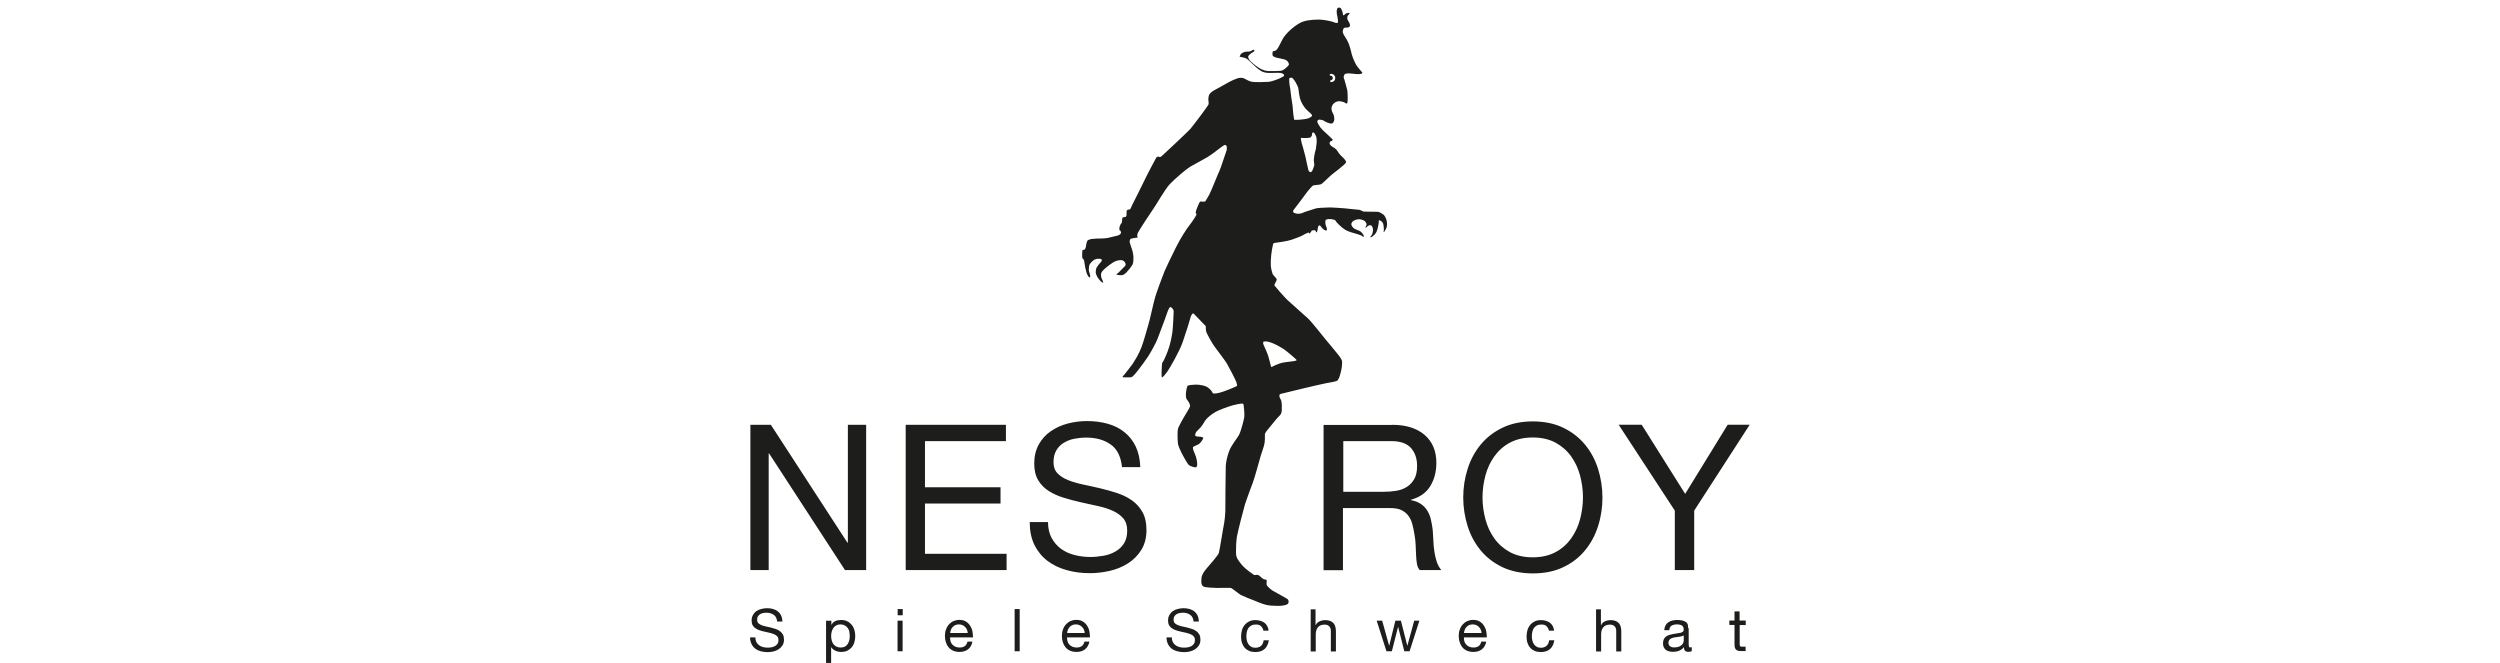 <?xml version="1.0" encoding="UTF-8"?>
<svg id="Layer_2" data-name="Layer 2" xmlns="http://www.w3.org/2000/svg" viewBox="0 0 226.98 60.19">
  <g id="Layer_1-2" data-name="Layer 1">
    <rect x=".12" y=".12" width="226.74" height="57.39" style="fill: none; opacity: 0; stroke: #000; stroke-miterlimit: 10; stroke-width: .24px;"/>
    <g id="Ebene-1">
      <path d="M69.99,38.57l6.95,10.7h.04v-10.7h1.66v13.19h-1.92l-6.89-10.59h-.04v10.59h-1.66v-13.19h1.87ZM91.33,38.57v1.48h-7.35v4.19h6.86v1.48h-6.86v4.56h7.41v1.48h-9.16v-13.19h9.11ZM100.86,40.37c-.59-.43-1.33-.64-2.25-.64-.37,0-.73.04-1.09.11-.36.07-.67.2-.95.37-.28.17-.5.4-.67.69-.17.29-.25.65-.25,1.08,0,.41.12.74.36.99.24.25.56.46.96.62.4.16.85.29,1.36.4.5.1,1.02.22,1.54.34.52.12,1.04.27,1.54.43.51.17.96.39,1.36.67.4.28.72.64.96,1.07.24.43.36.97.36,1.63,0,.7-.16,1.3-.47,1.8-.31.5-.72.91-1.21,1.22-.49.31-1.04.54-1.65.68-.61.14-1.22.21-1.82.21-.74,0-1.44-.09-2.1-.28-.66-.18-1.24-.46-1.74-.84-.5-.38-.89-.86-1.18-1.44-.29-.59-.43-1.28-.43-2.08h1.66c0,.55.11,1.03.32,1.43.22.4.5.73.85.99.35.26.76.45,1.23.57.47.12.95.18,1.44.18.39,0,.79-.04,1.19-.11.4-.07.76-.2,1.08-.38.32-.18.58-.42.78-.73.2-.31.3-.7.3-1.18,0-.46-.12-.83-.36-1.11-.24-.28-.56-.51-.96-.69-.4-.18-.85-.32-1.36-.43-.51-.11-1.02-.22-1.54-.34-.52-.12-1.04-.25-1.54-.41-.51-.15-.96-.36-1.36-.61-.4-.25-.72-.58-.96-.98-.24-.4-.36-.9-.36-1.51,0-.67.14-1.24.41-1.73.27-.49.63-.89,1.08-1.2.45-.31.96-.55,1.53-.7.57-.15,1.16-.23,1.76-.23.68,0,1.31.08,1.88.24.58.16,1.09.41,1.52.76.44.35.78.78,1.03,1.3.25.52.39,1.15.42,1.88h-1.66c-.1-.95-.44-1.64-1.03-2.06M126.4,38.57c1.26,0,2.24.31,2.95.92.71.62,1.06,1.46,1.06,2.53,0,.8-.18,1.5-.55,2.11-.36.6-.95,1.02-1.75,1.24v.04c.38.07.69.2.93.37.24.17.43.38.57.62.14.24.25.51.31.8.07.3.12.6.16.92.02.32.04.65.06.98.01.33.04.66.09.98.05.32.12.63.21.91s.23.54.42.77h-1.96c-.12-.14-.21-.32-.25-.55-.04-.23-.07-.5-.08-.79-.01-.29-.02-.6-.04-.93-.01-.33-.05-.66-.11-.98-.05-.32-.11-.62-.19-.91-.07-.29-.19-.54-.35-.76-.16-.22-.37-.39-.63-.52-.26-.13-.6-.19-1.03-.19h-4.29v5.64h-1.76v-13.19h6.21ZM126.77,44.56c.37-.06.69-.18.97-.36.28-.18.5-.42.67-.72.17-.3.25-.69.25-1.17,0-.67-.18-1.21-.55-1.63-.37-.42-.97-.63-1.79-.63h-4.36v4.6h3.66c.41,0,.79-.03,1.16-.09M134.86,47.13c.17.65.44,1.23.81,1.75.37.52.84.93,1.42,1.25.58.31,1.27.47,2.07.47s1.49-.16,2.07-.47c.58-.31,1.05-.73,1.42-1.25.37-.52.64-1.1.81-1.75.17-.65.26-1.3.26-1.97s-.09-1.32-.26-1.97c-.17-.65-.44-1.23-.81-1.75-.37-.52-.84-.93-1.42-1.25-.58-.31-1.27-.47-2.07-.47s-1.49.16-2.07.47c-.58.31-1.05.73-1.42,1.25-.37.52-.64,1.1-.81,1.75-.17.65-.26,1.3-.26,1.97s.09,1.32.26,1.97M133.25,42.57c.26-.83.66-1.57,1.19-2.21.53-.64,1.19-1.15,1.98-1.53.79-.38,1.71-.57,2.75-.57s1.96.19,2.75.57c.79.38,1.45.89,1.98,1.53.53.64.93,1.38,1.19,2.21.26.83.4,1.7.4,2.6s-.13,1.77-.4,2.6c-.26.83-.66,1.57-1.19,2.21-.53.64-1.19,1.15-1.98,1.52-.79.38-1.71.56-2.75.56s-1.96-.19-2.75-.56c-.79-.38-1.45-.88-1.98-1.52-.53-.64-.93-1.38-1.19-2.21-.26-.83-.4-1.7-.4-2.6s.13-1.76.4-2.6M153.82,51.76h-1.76v-5.4l-5.1-7.8h2.09l3.95,6.28,3.86-6.28h2l-5.04,7.8v5.4Z" style="fill: #1d1d1b;"/>
      <path d="M112.75,4.85c.07-.09.18-.1.29-.14s.29-.01.39-.03c.1-.02.14-.04.2-.08.06-.05.15-.07.19-.08.05-.01.07.04.07.07s-.02.1-.15.16c-.16.07-.37.28-.41.35-.02.04,0,.2.13.38.14.18.79.68,1.01.78.21.1.37.16.64.19.29.02.96,0,1.15-.02.14-.01.29-.09.47-.24.18-.15.28-.27.29-.31.02-.08-.02-.1-.04-.19-.03-.09-.16-.23-.35-.29-.19-.06-.49-.1-.72-.16-.23-.06-.29-.12-.34-.16-.05-.03-.05-.28-.02-.38.03-.1.2-.04.3-.13.23-.21.32-.5.59-1,.27-.51.99-1.15,1.54-1.46.44-.25,1.02-.32,1.67-.33.66,0,1.3.17,1.48.25.18.08.29.06.33.03.03-.03.02-.16.01-.25,0-.07-.04-.27-.06-.36-.03-.13-.05-.28-.05-.36s0-.17.03-.25c0-.04.04-.11.1-.13.08-.03.17-.03.23.03.07.07.12.21.16.32.02.06.03.14.04.19.01.07,0,.14.05.14.07,0,.1-.07.21-.15.06-.04.18-.07.26-.07.18,0,.09.05-.05.23-.05.07-.07.12-.07.21,0,.16.04.21.09.29.05.08.08.13.11.2.06.15.06.25.02.3-.04.06-.12.09-.17.1-.04,0-.19,0-.29.02-.11.02-.14.16-.16.26-.03.16.03.26.07.35.04.09.16.25.28.46.17.29.27.6.33.82.12.43.1.6.43,1.29.23.49.66.83.66.91,0,.05-.06.08-.14.1-.09.02-.18.02-.29.02s-.27-.02-.46-.04c-.27-.03-.42-.04-.53-.01-.16.03-.21.02-.27.27-.03.1.02.13.06.28.04.14.26.91.27.99.05.63.03,1.06,0,1.11-.02.05-.04.08-.08.07-.04,0-.1-.04-.17-.09-.07-.05-.33-.11-.46-.12-.13-.01-.36.04-.52.2-.16.16-.21.31-.21.47s.05.31.14.45c.09.13.13.48.11.59-.04.24-.19.3-.21.31-.08.03-.13,0-.23-.02-.11-.02-.44-.16-.51-.23-.07-.06-.33-.1-.4-.1-.07,0-.17.05-.19.16-.02.11.19.42.27.54.08.11.36.4.47.48.11.09.6.57.65.62.05.06-.04.1-.1.14-.05.03-.13.05-.16.12-.03.07,0,.19.05.24.05.05.1.12.18.16.08.04.27.16.34.23.07.06.25.35.29.4.04.05.14.17.27.29.14.11.34.37.35.43.01.05,0,.08-.07.18-.07.1-1.04.87-1.23,1.01-.19.15-.82.79-.95.86-.12.06-.64.09-.72.11-.08.02-.42.41-.55.58-.13.18-1.09,1.48-1.2,1.6-.11.11-.08.19-.08.24s.21.16.47.16.49-.13.6-.17c.24-.09.66-.2.84-.27.18-.07.48-.1.6-.1.15,0,.83-.05.98-.03.15.01,1.07.05,1.23.08.16.03,1.15.11,1.28.13.13.02.31.14.4.16.12.02.99,0,1.27.02.12,0,.3.1.48.22.19.12.31.44.34.61.04.17.03.36.02.49-.02.13-.18.42-.23.48-.05.07-.09.06-.06-.04.02-.1.02-.38-.04-.64-.06-.26-.3-.33-.33-.35-.03-.02-.1.03-.08.11.02.08-.03.26-.05.4-.02.14-.08.39-.18.59-.1.21-.4.42-.44.43-.06.02-.11.02-.11,0,0-.03.05-.04.13-.17.09-.13.13-.38.13-.5,0-.11-.05-.25-.09-.31-.03-.06-.13-.12-.21-.1s-.19.06-.24.14c-.06.07-.17.09-.17.09,0,0,.02-.03.05-.1.03-.07.08-.1.07-.21,0-.08-.05-.18-.14-.28-.06-.08-.35-.17-.46-.18-.11-.02-.36.02-.53.11-.18.09-.26.25-.25.36,0,.11.18.34.28.39.11.06.33.13.46.19.13.06.31.27.36.37.05.1.03.17.01.18-.02.01-.09-.04-.14-.09-.05-.05-.36-.14-.51-.19-.14-.05-.67-.16-1.02-.37-.35-.21-.85-.73-.86-.8,0-.03-.05-.12-.38-.16-.34-.04-.47.03-.52.07-.02.01-.06.17-.03.35.03.21.11.3.13.44.02.12,0,.15-.03.16-.12.05-.31-.12-.38-.19-.1-.1-.18-.26-.26-.27-.09,0-.14.15-.14.2,0,.1-.08.44-.12.44-.08,0-.06-.13-.11-.17-.05-.05-.36-.02-.36.04s-.18.25-.2.25c-.05,0,.02-.12-.06-.11-.03,0-.36.14-.49.23-.13.09-.62.28-1.06.43-.44.15-1.36.26-1.49.28-.04,0-.16,0-.19.14-.14.6-.23,1.38-.2,1.92.01.27.14.74.2.83.06.09.33.34.34.42.03.1-.26.48-.21.56.05.08.93,1.09,1.2,1.34.27.25,1.44,1.3,1.81,1.62.37.32,1.54,1.85,1.69,2.01.15.15.63.77.84,1.01.21.24.53.65.58.82.06.17,0,.66-.05.87-.02.11-.08.35-.15.57-.07.22-.17.38-.25.42-.16.08-.7.16-.92.2-.27.05-1.67.37-2.15.49-.48.12-1.85.44-2.02.49-.18.05-.12.2-.12.26,0,.06.08.2.11.25.03.05.09.19.1.53,0,.35.01.58-.06.74-.04.09-.07.13-.29.35-.22.22-.73.9-.89,1.07-.16.17-.3.41-.3.47,0,.06.01.39,0,.5,0,.16-.03.38-.1.61-.06.23-.17.48-.26.79-.11.38-.61,2.2-.73,2.48-.11.28-.62,1.67-.71,1.96-.09.28-.66,2.49-.74,2.97-.08.48-.08,1.25-.08,1.44s.02.28.07.43c.05.15.35.58.6.83.25.26.86.7.95.75.1.05.2,0,.28,0s.16.03.22.08c.06.05.1.1.25.22.15.13.28.13.32.13.05,0,.09.03.1.09.01.06-.04.32,0,.41.05.09.28.34.51.49.23.15,1.35.73,1.42.82.07.09.08.29,0,.38-.11.14-.54.2-.87.2-.33,0-.87-.02-1.14-.1-.46-.12-.79-.29-1.04-.38-.25-.09-1.04-.41-1.23-.51-.19-.1-.78-.61-.91-.64-.09-.02-.94,0-1.29,0s-.94-.05-1.07-.08c-.39-.1-.31-.48-.31-.75,0-.33.26-.7.48-.95.22-.25,1.04-1.19,1.1-1.39.06-.2.34-1.9.38-2.14.04-.22.17-.78.21-1.6,0-.12.02-3.84.04-4.16.02-.33.11-.83.31-1.36.23-.59.73-1.15.89-1.46.17-.31.42-1.26.48-1.61.04-.2-.04-1.05-.06-1.12-.02-.08-.06-.12-.14-.12s-.3.04-.46.07c-.44.07-1.3.39-1.66.55-.62.27-1.14.75-1.29,1.02-.12.23-.28.43-.35.52-.07.09-.31.31-.38.39-.07.08-.12.25-.12.32s.04.07.1.1c.05.03.2.02.3.04.1.02.15,0,.23.03.06.03.12.06.1.12-.05.12-.22.42-.43.54-.18.1-.5.21-.5.27,0,.07,0,.15.04.27.03.11.2.46.23.58.03.13.2.68.07.91-.05.09-.2.1-.65-.1-.16-.07-.6-.91-.7-1.1-.08-.14-.33-.7-.35-.87-.03-.31-.08-1.14.02-1.43.1-.29.81-1.5.87-1.58.06-.07.19-.33.21-.41.02-.08-.08-.36-.25-.55-.13-.15-.13-.31-.13-.51,0-.15.04-.53.14-.77.05-.1.57-.12.76-.13.19,0,.45.03.65.08.32.09.37.11.59.3.24.19.28.41.33.42.15.04.51-.04.62-.07.35-.08,1.53-.57,1.55-.61.02-.04,0-.16-.06-.35-.06-.19-.72-1.46-.87-1.7-.14-.24-.78-1.08-1.07-1.47-.29-.39-.71-1.17-.79-1.39-.07-.22-.02-.52-.06-.54-.04-.02-.34-.36-.41-.42-.07-.06-.58-.61-.63-.65-.06-.04-.08-.09-.12-.06-.04.03-.16.14-.22.4-.06.26-.4,1.33-.7,2.2-.3.87-1.22,2.45-1.43,2.73-.21.28-.41.51-.46.47-.05-.04-.02-.89,0-1.05.01-.16,0-.24.1-.37.1-.13.28-.58.42-.92.27-.7.39-1.46.44-1.8.05-.34.11-1.76.11-1.86,0-.1-.07-.18-.11-.25-.04-.06-.11-.12-.17-.13-.06-.01-.08.04-.15.14-.04.07-.13.26-.21.52-.07.22-.3.85-.45,1.23-.14.38-.23.6-.37.98-.14.38-.67,1.34-.89,1.66-.49.72-1.19,1.63-1.35,1.75-.16.12-.18.09-.3.1-.12.01-.37,0-.45,0-.09,0-.19,0-.19-.03,0-.05.15-.2.2-.26.08-.1.72-.92.75-.98.03-.05.05-.09.11-.19.09-.14.39-.59.65-1.26.24-.62.47-1.54.63-2.05.16-.51.45-1.94.63-2.54.18-.6.59-1.67.84-2.32.12-.3.61-1.29,1.04-2.17.43-.87.98-1.7,1.22-2,.24-.3.62-.88.64-.97.03-.09-.1-.07-.06-.27.03-.15.32-.88.39-.91.07-.03.4.02.45-.01.05-.03.22-.36.38-.62.15-.26.84-2.01.94-2.2.1-.19.59-1.73.63-1.81.04-.08.02-.28.02-.35s-.05-.1-.08-.13c-.03-.02-.07-.05-.14-.01s-.21.11-.44.3c-.23.19-.78.6-1.13.81-.35.21-1.16.63-1.53.85-.37.22-1.39,1.1-1.84,1.57s-1.25,1.9-1.47,2.2c-.22.3-1.37,2.06-1.45,2.25-.09.19-.02.36-.02.4,0,.04-.08.02-.15.03-.07,0-.46.07-.49.11-.03.03-.1.2-.07.3.05.14.11.41.19.59.08.19.15.62.15.8,0,.2,0,.47-.09.64-.1.19-.42.58-.58.74-.17.15-.28.21-.41.22-.13,0-.4-.02-.43-.04-.03-.02-.05-.05.05-.11s.43-.44.55-.54c.12-.1.19-.18.2-.27.01-.1-.06-.22-.14-.3-.08-.08-.16-.11-.31-.11s-.37.04-.59.15c-.13.07-.79.51-1.08.86-.16.19-.11.35-.1.49,0,.1.09.26.12.33.04.09.07.18.07.2s-.05.01-.12-.02c-.07-.03-.25-.23-.36-.39-.11-.16-.18-.36-.2-.44-.02-.08.01-.33.04-.42.03-.1.13-.22.21-.34.08-.12.25-.27.27-.31.02-.04.03-.11.02-.16-.02-.05-.12-.07-.26-.08-.14,0-.24.02-.37.07-.12.05-.33.25-.44.4-.11.16-.08.35-.1.45-.02.1.01.24.05.35.03.1.06.18.07.24,0,.06,0,.16,0,.18-.01.02-.03.04-.1-.02-.19-.15-.32-.56-.45-1.51-.01-.09-.13-.13-.16-.24-.04-.12,0-.6,0-.66,0-.06.21-.07.24-.12.03-.05.08-.16.11-.39.02-.23.11-.38.11-.38.02-.07.29-.15.36-.16.07,0,.4-.04.51-.04.11,0,.67,0,.95-.05.27-.06.72-.17.92-.22.2-.05.31-.19.31-.25,0-.06,0-.11-.05-.18-.05-.07-.1,0-.1-.15,0-.28.08-.32.09-.38.03-.16.1-.13.11-.16.01-.03.05-.13.05-.23s0-.2.04-.27.19-.05.26-.07.08-.11.1-.16c.02-.05,0-.2,0-.27s.02-.15.08-.21c.06-.07.18.01.25-.07.07-.08.13-.28.21-.43.08-.15,1.05-2.08,1.18-2.37.13-.3.94-1.8.96-1.84.02-.04.05-.08.14-.12.11-.05.13.04.2.03.08,0,.12-.04.2-.11.09-.07,2.34-2.18,2.57-2.44.23-.26,1.61-2.09,1.65-2.22.03-.13.03-.22,0-.3-.02-.08-.02-.27.03-.49.06-.22.2-.29.3-.38.1-.09.56-.32.7-.4.13-.08.73-.41.73-.41.19-.11.42-.22.57-.28s.33-.14.49-.16c.18-.02.36,0,.49.09.13.08.45.24.66.27.27.04,1.12.03,1.49,0,.26-.02.79-.22.91-.27.11-.05.42-.2.48-.26.03-.04.03-.08,0-.12-.04-.07-.12-.1-.16-.12-.08-.03-.22-.05-.35-.05-.1,0-.79.02-.91.01-.21,0-.46-.07-.59-.14-.31-.16-.66-.51-.71-.56-.06-.05-.46-.41-.52-.48-.06-.07-.19-.15-.3-.18-.1-.03-.26-.06-.32-.08-.06-.02-.15,0-.16-.06,0,0,.09-.2.17-.28M117.06,7.07c-.02.09,0,.6.04.73.04.12.14,1.15.18,1.31.04.16.12.8.12,1.01s.09.62.09.69-.04.07.23.07.87-.07,1.01-.12c.14-.05.42-.16.39-.3-.04-.14-.41-.39-.57-.58-.16-.19-.42-.55-.53-.99-.11-.44-.11-.78-.16-.94-.05-.16-.28-.6-.37-.69-.09-.09-.14-.21-.23-.21s-.19.04-.19.04M118.18,12.98c.03.14.13.4.17.59.04.19.12.42.17.64.05.22.24,1.14.27,1.23.03.09.11.2.19.19.08-.01.13-.06.17-.14.05-.08.17-.44.18-.51.01-.07-.05-.3-.05-.44s.05-.37.07-.51c.03-.14.05-.29.1-.42.05-.13.05-.45.08-.51.02-.06.03-.49-.02-.66-.05-.17-.18-.36-.2-.39-.02-.03-.1-.01-.15,0-.05.01-.03.11-.04.19-.01.08-.07.18-.13.23-.06.05-.39.06-.46.06s-.35,0-.43-.01c0,0,.04.32.08.46M120.72,6.8s.02.07.05.07c.08.01.1,0,.15.04.07.05.09.11.09.17,0,.06-.04.14-.09.17-.02,0-.07.04-.12.05-.04,0-.03.14,0,.15.03.01.09,0,.13,0,.04,0,.11-.03.2-.11.05-.04.09-.12.1-.27,0-.17-.12-.31-.26-.35-.09-.03-.17-.02-.2,0-.02.01-.04.04-.04.09M114.7,31.06c-.04.07,0,.22.03.27.03.05.37.81.43,1.04.07.23.2.77.22.84.06.21.04.1.4-.05.22-.09.48-.22.96-.28.36-.04.65-.08.78-.1.09-.02.2-.05.21-.09,0-.04-.97-.87-1.2-1.01-.24-.14-.54-.33-.91-.49-.13-.05-.41-.17-.63-.19-.08,0-.28,0-.31.05" style="fill: #1d1d1b;"/>
      <path d="M70.25,55.82c-.17-.12-.39-.19-.65-.19-.11,0-.21.01-.32.03-.1.02-.2.06-.28.11-.08.05-.14.12-.19.2-.05.08-.07.19-.07.31,0,.12.03.21.1.29.07.07.16.13.28.18.12.05.25.09.39.12.15.03.3.06.45.1.15.04.3.08.45.13.15.05.28.11.39.2.12.08.21.19.28.31.07.13.1.28.1.47,0,.2-.05.38-.14.52-.09.14-.21.26-.35.35-.14.09-.3.16-.48.2-.18.04-.35.06-.53.06-.21,0-.42-.03-.61-.08-.19-.05-.36-.13-.5-.24-.14-.11-.26-.25-.34-.42-.08-.17-.13-.37-.13-.6h.48c0,.16.03.3.09.42.06.12.14.21.25.29.1.08.22.13.36.17.14.04.28.05.42.05.11,0,.23-.01.35-.03.12-.02.22-.06.31-.11.09-.05.17-.12.23-.21.06-.09.09-.2.09-.34,0-.13-.03-.24-.1-.32-.07-.08-.16-.15-.28-.2-.12-.05-.25-.09-.39-.13-.15-.03-.3-.07-.45-.1-.15-.03-.3-.07-.45-.12-.15-.04-.28-.1-.39-.18-.12-.07-.21-.17-.28-.28-.07-.12-.1-.26-.1-.44,0-.19.04-.36.12-.5.08-.14.18-.26.31-.35.13-.09.28-.16.45-.2.17-.04.34-.07.51-.07.2,0,.38.02.55.07.17.05.32.12.44.22.13.1.23.23.3.38.07.15.11.33.12.54h-.48c-.03-.28-.13-.48-.3-.6M75.48,56.35v.38h.01c.08-.15.19-.27.35-.34s.34-.1.53-.1c.21,0,.4.04.56.12.16.08.29.19.4.32.11.13.19.29.24.46.05.18.08.36.08.56s-.03.38-.08.56c-.05.18-.13.33-.24.46-.11.13-.24.23-.4.31-.16.08-.34.11-.56.11-.07,0-.14,0-.23-.02-.08-.01-.17-.04-.25-.07-.08-.03-.16-.08-.23-.13-.07-.06-.14-.12-.19-.21h-.01v1.43h-.46v-3.83h.46ZM77.12,57.34c-.03-.12-.09-.23-.16-.33-.07-.1-.16-.17-.27-.23-.11-.06-.24-.09-.38-.09-.15,0-.28.03-.39.09-.11.06-.2.14-.26.24-.07.1-.12.21-.15.34-.03.13-.05.25-.05.38,0,.14.02.27.05.39.03.13.08.24.15.34s.16.17.27.23c.11.06.24.09.4.09s.29-.03.39-.09c.11-.06.19-.14.25-.24.06-.1.11-.21.14-.34.03-.13.04-.26.04-.4,0-.13-.02-.25-.05-.38M81.5,55.3h.46v.56h-.46v-.56ZM81.95,59.13h-.46v-2.78h.46v2.78ZM87.79,57.17c-.04-.1-.1-.18-.17-.25-.07-.07-.15-.13-.25-.17-.09-.04-.2-.06-.31-.06s-.22.02-.32.06c-.09.04-.18.1-.24.17-.07.07-.12.15-.16.25-.04.09-.06.2-.07.3h1.59c0-.11-.03-.21-.07-.31M87.9,58.95c-.21.16-.47.24-.78.24-.22,0-.41-.04-.58-.11-.16-.07-.3-.17-.41-.3-.11-.13-.19-.28-.25-.46-.06-.18-.09-.37-.09-.59,0-.21.03-.4.1-.58.06-.18.15-.33.27-.46.12-.13.25-.23.41-.3.16-.07.33-.11.52-.11.25,0,.45.05.61.15.16.1.29.23.39.39.1.16.17.33.2.52.04.19.05.36.05.53h-2.08c0,.12.01.24.04.35.03.11.08.21.16.29.07.08.16.15.27.2.11.05.24.08.39.08.19,0,.35-.04.48-.13.12-.09.2-.23.24-.41h.45c-.06.31-.19.55-.4.7M92.58,59.13h-.46v-3.83h.46v3.83ZM98.41,57.17c-.04-.1-.1-.18-.17-.25-.07-.07-.15-.13-.25-.17-.09-.04-.2-.06-.31-.06s-.22.02-.32.06c-.09.04-.18.1-.24.17-.07.07-.12.15-.16.25-.04.09-.06.2-.07.3h1.59c0-.11-.03-.21-.07-.31M98.52,58.95c-.21.16-.47.24-.78.24-.22,0-.41-.04-.58-.11-.16-.07-.3-.17-.41-.3-.11-.13-.19-.28-.25-.46-.06-.18-.09-.37-.09-.59,0-.21.03-.4.1-.58.06-.18.15-.33.27-.46.12-.13.25-.23.41-.3.16-.07.33-.11.52-.11.25,0,.45.05.61.15.16.1.29.23.39.39.1.16.17.33.2.52.04.19.05.36.05.53h-2.08c0,.12.01.24.04.35.03.11.08.21.16.29.07.08.16.15.27.2.11.05.24.08.39.08.19,0,.35-.04.48-.13.12-.09.2-.23.24-.41h.45c-.06.31-.2.55-.4.7M108.06,55.82c-.17-.12-.39-.19-.65-.19-.11,0-.21.01-.32.03-.1.02-.2.06-.28.11-.08.05-.14.12-.19.2-.05.08-.07.19-.07.31,0,.12.03.21.1.29.07.07.16.13.28.18.12.05.25.09.39.12.15.03.3.06.45.1.15.04.3.08.45.13.15.05.28.11.39.2.12.08.21.19.28.31.07.13.1.28.1.47,0,.2-.05.38-.14.52-.09.14-.21.26-.35.35-.14.09-.3.16-.48.2s-.35.06-.53.06c-.21,0-.42-.03-.61-.08-.19-.05-.36-.13-.5-.24-.14-.11-.26-.25-.34-.42-.08-.17-.13-.37-.13-.6h.48c0,.16.03.3.09.42.06.12.14.21.25.29.1.08.22.13.36.17.14.04.28.05.42.05.11,0,.23-.01.35-.03.12-.02.22-.06.31-.11.09-.05.17-.12.23-.21.06-.09.09-.2.09-.34,0-.13-.03-.24-.1-.32-.07-.08-.16-.15-.28-.2-.12-.05-.25-.09-.39-.13-.15-.03-.3-.07-.45-.1-.15-.03-.3-.07-.45-.12-.15-.04-.28-.1-.39-.18-.12-.07-.21-.17-.28-.28-.07-.12-.1-.26-.1-.44,0-.19.04-.36.12-.5.08-.14.18-.26.31-.35.13-.09.28-.16.45-.2.17-.04.34-.07.51-.07.2,0,.38.02.55.07.17.05.32.12.44.22.13.1.23.23.3.38.07.15.11.33.12.54h-.48c-.03-.28-.13-.48-.3-.6M114.48,56.84c-.11-.1-.27-.14-.46-.14-.16,0-.3.03-.41.09-.11.06-.2.14-.27.24-.07.1-.11.22-.14.35-.03.13-.04.27-.04.41,0,.13.02.25.05.38.03.12.08.23.14.32.06.09.15.17.25.23.1.06.23.09.37.09.23,0,.4-.06.53-.18.13-.12.2-.28.23-.5h.47c-.05.34-.18.61-.38.79-.21.19-.49.28-.84.28-.21,0-.4-.03-.56-.1-.16-.07-.3-.16-.41-.29-.11-.12-.19-.27-.25-.45-.06-.17-.08-.36-.08-.57s.03-.4.08-.58c.05-.18.14-.34.24-.47.11-.13.25-.24.41-.32.16-.08.36-.12.57-.12.16,0,.3.02.44.06.14.04.26.1.37.17.11.08.19.18.26.3.07.12.11.26.13.43h-.47c-.04-.18-.11-.31-.23-.41M119.44,55.3v1.47h.01c.04-.09.09-.16.15-.22.06-.06.14-.11.22-.14.08-.04.16-.07.25-.08.09-.02.17-.03.25-.03.18,0,.33.03.46.08.12.05.22.12.3.21.08.09.13.2.16.32.03.12.05.26.05.41v1.83h-.46v-1.88c0-.17-.05-.31-.15-.41-.1-.1-.24-.15-.41-.15-.14,0-.26.02-.36.06-.1.04-.19.1-.25.18-.07.08-.12.17-.15.28-.03.11-.05.22-.05.35v1.57h-.46v-3.83h.46ZM127.5,59.13l-.56-2.21h-.01l-.56,2.21h-.49l-.89-2.78h.5l.63,2.27h.01l.56-2.27h.5l.58,2.27h.01l.62-2.27h.47l-.89,2.78h-.48ZM134.44,57.17c-.04-.1-.1-.18-.17-.25-.07-.07-.15-.13-.25-.17-.09-.04-.2-.06-.31-.06s-.22.02-.32.06c-.09.04-.18.1-.24.17-.07.07-.12.15-.16.25-.04.09-.06.2-.07.3h1.59c0-.11-.03-.21-.07-.31M134.55,58.95c-.21.16-.47.24-.78.24-.22,0-.41-.04-.58-.11-.16-.07-.3-.17-.41-.3-.11-.13-.19-.28-.25-.46-.06-.18-.09-.37-.09-.59,0-.21.03-.4.1-.58.06-.18.15-.33.27-.46.12-.13.25-.23.41-.3.16-.07.33-.11.52-.11.25,0,.45.05.61.15.16.1.29.23.39.39.1.16.17.33.2.52.04.19.05.36.05.53h-2.08c0,.12.01.24.04.35.03.11.08.21.16.29.07.08.16.15.27.2.11.05.24.08.39.08.19,0,.35-.04.48-.13.12-.09.2-.23.24-.41h.45c-.06.31-.19.55-.4.7M140.4,56.84c-.11-.1-.27-.14-.46-.14-.16,0-.3.03-.41.09-.11.06-.2.14-.27.24-.07.1-.11.22-.14.35-.03.13-.04.27-.04.41,0,.13.01.25.05.38.03.12.08.23.14.32.06.09.15.17.25.23.1.06.23.09.37.09.23,0,.4-.06.53-.18.13-.12.2-.28.23-.5h.47c-.05.34-.18.61-.38.79-.21.19-.49.28-.84.28-.21,0-.4-.03-.56-.1-.16-.07-.3-.16-.41-.29-.11-.12-.19-.27-.25-.45-.06-.17-.08-.36-.08-.57s.03-.4.08-.58c.05-.18.14-.34.24-.47.11-.13.25-.24.41-.32.16-.08.36-.12.57-.12.16,0,.3.02.44.06.14.04.26.1.37.17.11.08.19.18.26.3.07.12.11.26.13.43h-.47c-.04-.18-.11-.31-.23-.41M145.35,55.3v1.47h.01c.04-.09.09-.16.15-.22.06-.06.14-.11.22-.14.08-.04.16-.07.25-.08.09-.02.17-.03.25-.03.18,0,.33.03.46.08.12.05.22.12.3.21.08.09.13.2.16.32.03.12.05.26.05.41v1.83h-.46v-1.88c0-.17-.05-.31-.15-.41-.1-.1-.24-.15-.41-.15-.14,0-.26.02-.36.06-.1.04-.19.1-.25.18-.07.08-.12.17-.15.28-.03.11-.05.22-.05.35v1.57h-.46v-3.83h.46ZM153.61,58.76c-.05.01-.1.02-.14.02-.07,0-.11-.02-.13-.07-.01-.05-.02-.13-.02-.24v-1.42c0-.16-.03.29-.09-.39-.06-.1-.14-.18-.24-.23-.1-.06-.21-.09-.34-.11-.12-.02-.25-.03-.37-.03-.16,0-.3.02-.44.05-.14.03-.26.09-.37.16-.11.07-.19.17-.26.29-.06.12-.1.26-.11.43h.46c.01-.2.08-.34.21-.42.13-.07.29-.11.48-.11.07,0,.14,0,.22.02.07.01.14.03.2.06.06.03.11.08.14.14.04.06.06.14.06.24,0,.09-.02.15-.08.2-.05.04-.12.08-.2.1-.09.02-.19.04-.3.05-.11.01-.23.03-.36.06-.12.02-.23.05-.35.08-.11.03-.21.08-.3.14-.09.06-.16.14-.21.24-.05.1-.08.23-.08.39,0,.14.02.26.07.36.05.1.11.18.2.24.08.06.18.11.29.13.11.03.23.04.36.04.19,0,.37-.03.54-.1.17-.07.31-.17.44-.32,0,.15.03.26.1.32.07.07.16.1.28.1.14,0,.25-.02.33-.07v-.35ZM152.87,58.16c0,.06-.02.13-.05.21-.03.07-.08.14-.15.2-.07.06-.16.11-.26.15-.11.04-.24.06-.39.06-.07,0-.14,0-.2-.02-.06-.01-.12-.04-.17-.07-.05-.03-.09-.07-.12-.13-.03-.05-.05-.11-.05-.19,0-.11.03-.2.08-.27.05-.07.12-.12.2-.15.08-.04.18-.06.28-.08.1-.02.21-.03.31-.04.1-.01.2-.03.29-.05.09-.02.17-.05.23-.09v.46ZM158.5,56.35v.4h-.55v1.72c0,.05,0,.1.01.13,0,.03.03.06.05.08.02.02.06.03.1.03.04,0,.1,0,.17,0h.21v.4h-.35c-.12,0-.22,0-.3-.02-.08-.02-.15-.05-.2-.09-.05-.04-.09-.1-.12-.18-.03-.08-.04-.18-.04-.31v-1.77h-.47v-.4h.47v-.83h.46v.83h.55Z" style="fill: #1d1d1b;"/>
    </g>
  </g>
</svg>